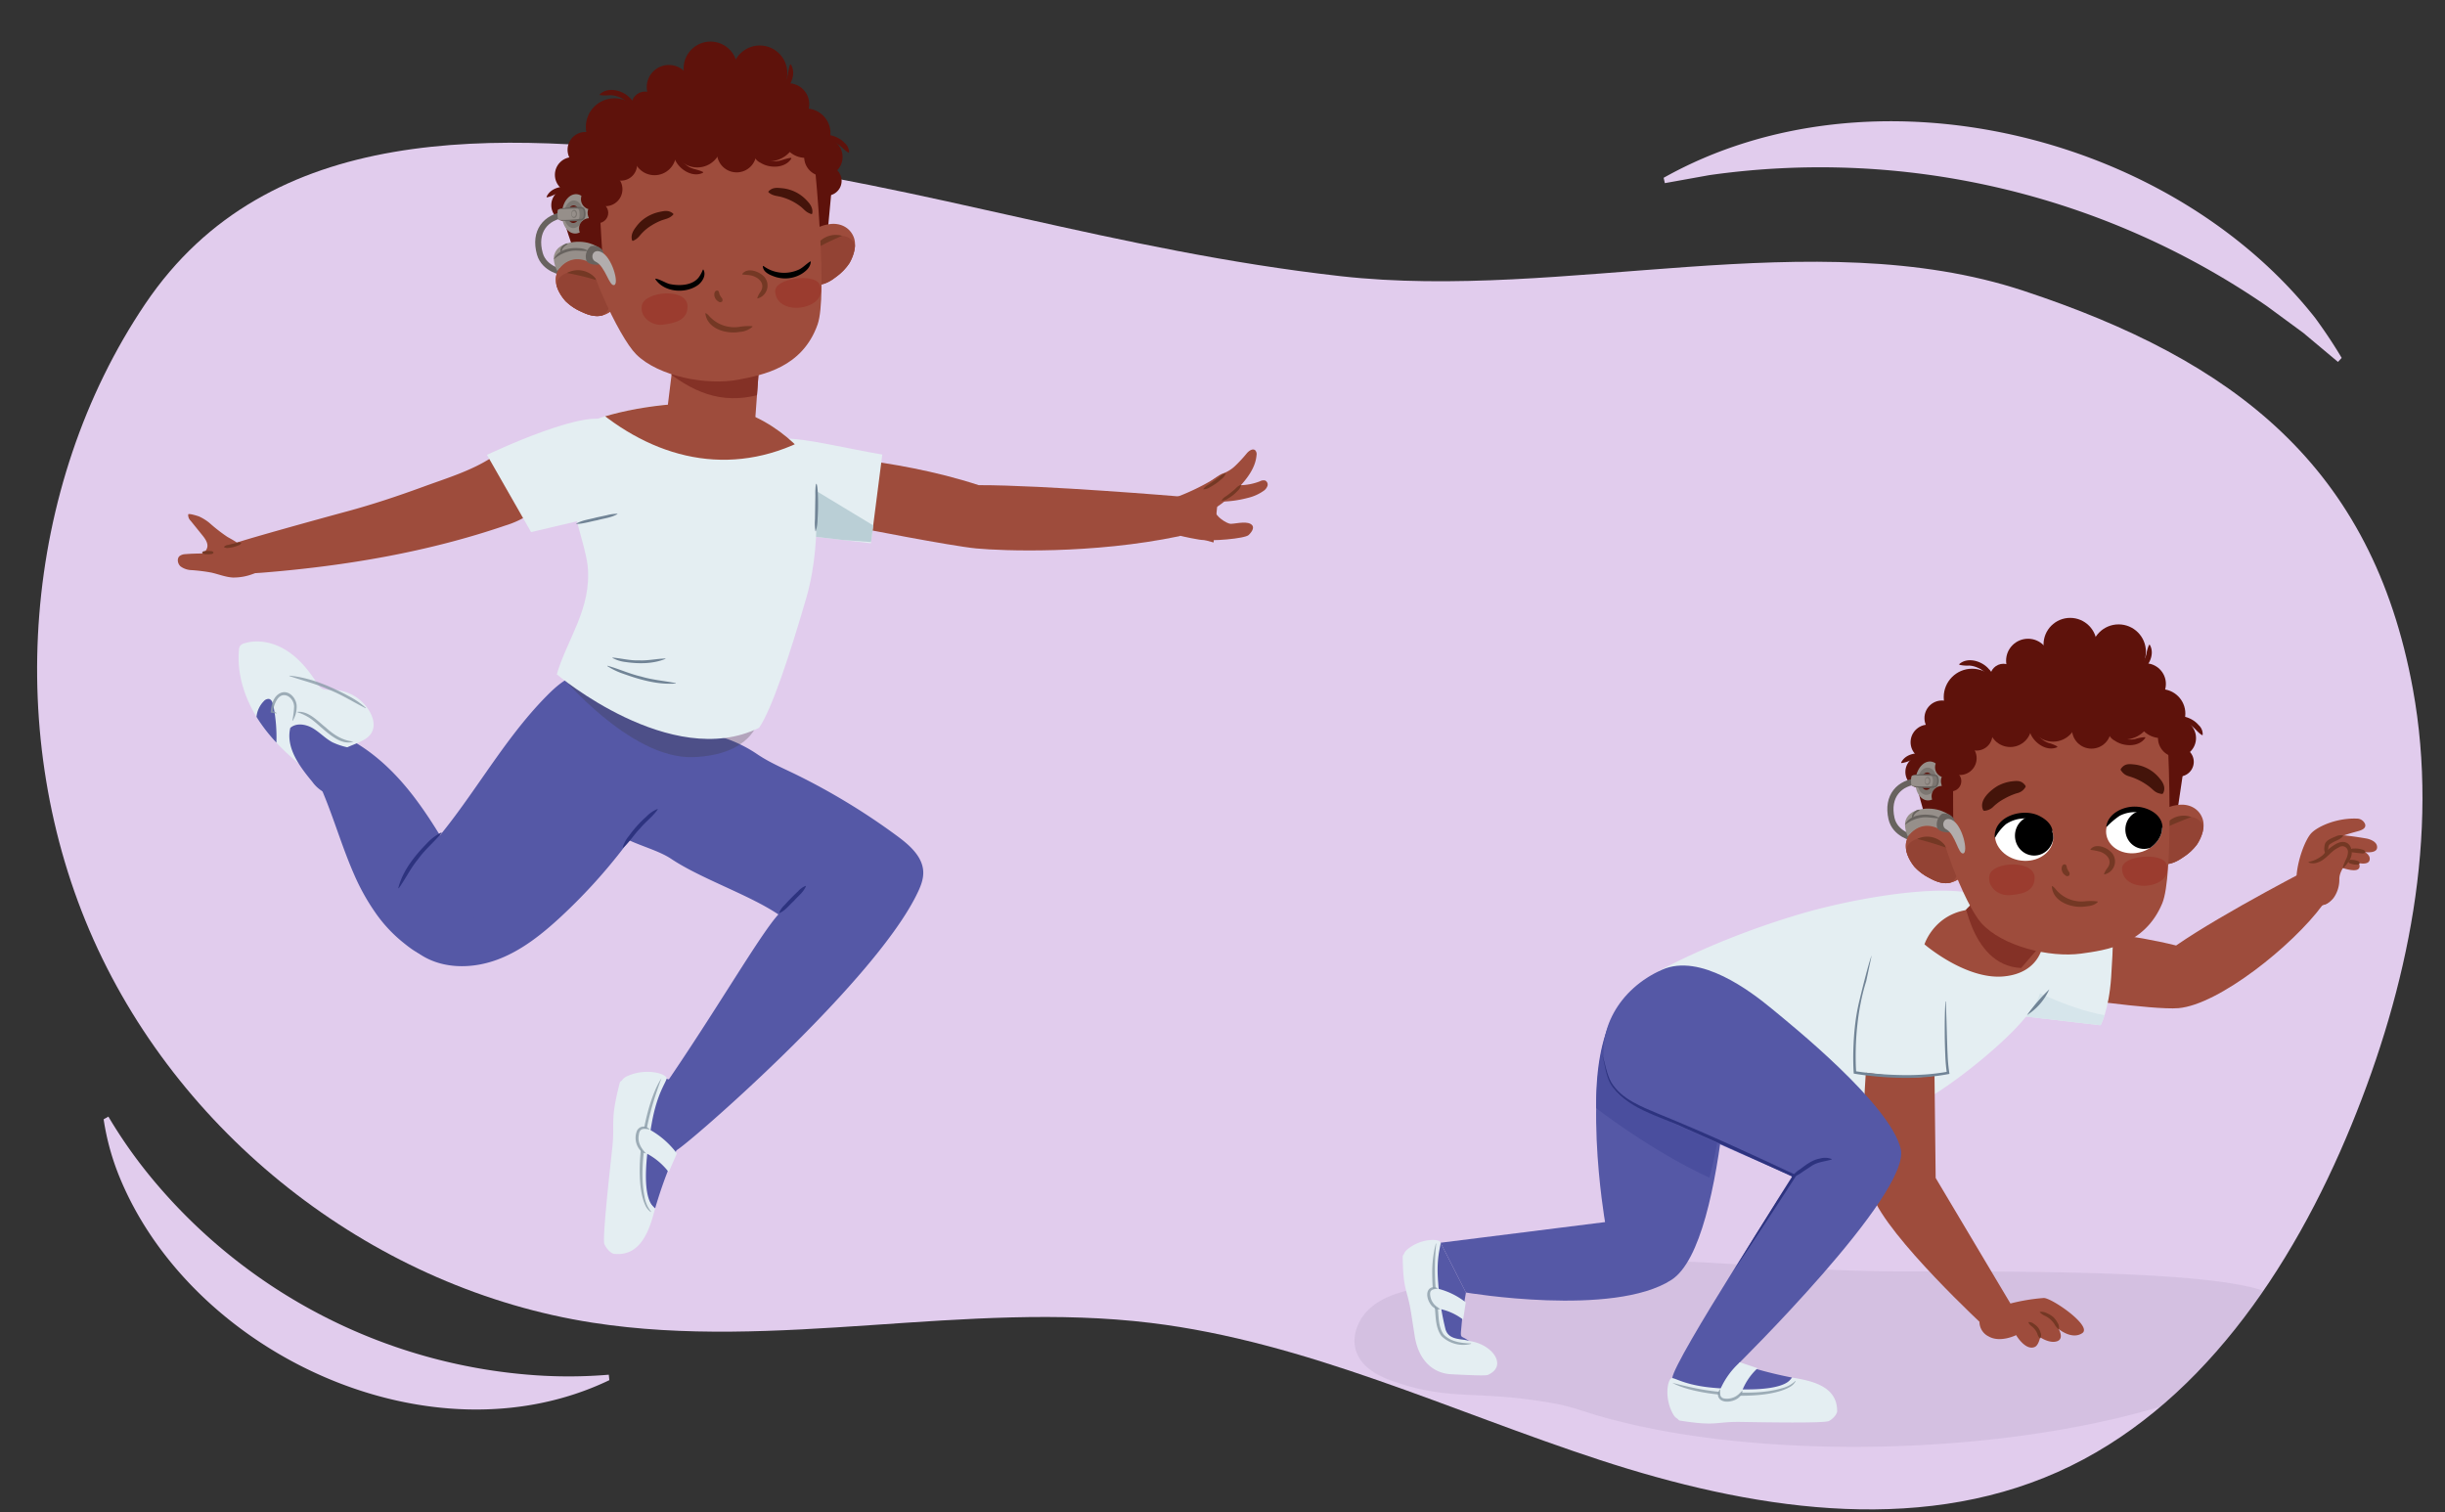 <svg xmlns="http://www.w3.org/2000/svg" xmlns:xlink="http://www.w3.org/1999/xlink" width="760" height="470" viewBox="0 0 760 470"><rect x="0" y="0" width="760" height="470" fill="#333333" stroke="none"/><defs><clipPath id="a"><path d="M416.529,85.821c-69.784-7.884-127.553-27.792-195.791-36.678C154.132,40.469,83.455,37.656,45.143,94.466S.991,229.273,29.083,292.107s88.622,108.665,155,119.015c57.352,8.943,116.094-6.922,173.7.093,48.224,5.873,93.1,27.416,139.386,42.559s97.893,23.641,142.459,3.772c43.57-19.424,72.843-62.838,91.311-107.9,17.489-42.68,27.4-90.047,19.06-135.572-12.715-69.4-55.733-102.111-120.992-123.682S486.314,93.705,416.529,85.821Z" fill="#e1cced"/></clipPath><clipPath id="b"><path d="M624.988,289.413l31.837-1.079s.123,4.972-.594,15.409-3.311,14.941-3.311,14.941L617.167,314.5Z" fill="#e4eef2"/></clipPath><clipPath id="c"><path d="M608.5,285.453l9.209-9.423,17.416,16.91-6.882,7.952a8.043,8.043,0,0,1-8.206.852C612.1,298.386,608.5,285.453,608.5,285.453Z" fill="#9e4c3c"/></clipPath><clipPath id="d"><path d="M682.945,262.455a16.138,16.138,0,0,1-4.308,4c-1.692,1.212-3.933,2.359-6.071,2.132-3.71-.395-6.715-3.211-6.556-7.14.111-2.741,1.713-5.125,3.465-7.157a11.151,11.151,0,0,1,7.456-4.066c3.386-.515,6.566,1,7.7,4.242C685.553,257.125,684.374,260.216,682.945,262.455Z" fill="#9e4c3c"/></clipPath><clipPath id="e"><path d="M592.551,261.63c.783-3.346,3.787-5.183,7.208-5.026a11.146,11.146,0,0,1,7.841,3.262c1.957,1.836,3.8,4.039,4.2,6.753.571,3.89-2.122,7.007-5.771,7.789-2.1.449-4.451-.456-6.26-1.484a16.129,16.129,0,0,1-4.7-3.524C593.406,267.324,591.91,264.374,592.551,261.63Z" fill="#9e4c3c"/></clipPath><clipPath id="f"><path d="M662.4,251.476c5.545-.067,8.745,1.7,9.515,4.749.886,3.509-2.428,8.291-8.044,8.946-4.63.541-8.737-2.131-9.183-6.037S657.743,251.533,662.4,251.476Z" fill="#fff"/></clipPath><clipPath id="g"><path d="M629.545,253.328c-5.724.461-8.854,2.587-9.356,5.8-.578,3.7,3.3,8.317,9.148,8.455,4.826.115,8.805-3.032,8.892-7.1S634.356,252.94,629.545,253.328Z" fill="#fff"/></clipPath><clipPath id="h"><path d="M270.712,168.868l3.538-27.578c-10.927-1.845-23.311-4.946-30.028-4.967l-9.082,28.382Z" fill="#e4eef2"/></clipPath><clipPath id="i"><path d="M220.8,125.681c-11.082-1.206-29.776,1.8-38.673,5.92-3.768,2.393-4.285,5.148-5.731,9.5-2.344,7.047,5.537,27.635,6.265,34.707,1.373,13.337-6.5,23.045-9.587,33.806,0,0,35.527,30.053,62.872,16.615,3.978-5.705,9.658-23.09,14.642-40.238,5.881-20.236,1.889-41.632,1.889-41.632S241.98,127.986,220.8,125.681Z" fill="#e4eef2"/></clipPath><clipPath id="j"><path d="M209.281,112.123l-2.065,16.824c7.684,8.107,17.022,8.281,27.379,3.57l1.546-21.25Z" fill="#9e4c3c"/></clipPath><clipPath id="k"><path d="M264.058,81.772a16.293,16.293,0,0,1-4.125,4.269c-1.64,1.315-3.837,2.595-6,2.484-3.764-.194-6.95-2.87-7-6.84-.039-2.771,1.445-5.264,3.1-7.409a11.263,11.263,0,0,1,7.3-4.511c3.387-.7,6.677.645,8,3.856C266.4,76.254,265.375,79.436,264.058,81.772Z" fill="#9e4c3c"/></clipPath><clipPath id="l"><path d="M172.847,85.909c.6-3.417,3.534-5.435,6.993-5.466a11.261,11.261,0,0,1,8.087,2.859c2.074,1.744,4.054,3.865,4.6,6.581.79,3.892-1.755,7.183-5.392,8.172-2.095.569-4.514-.215-6.4-1.152a16.274,16.274,0,0,1-4.938-3.3C174.022,91.6,172.351,88.711,172.847,85.909Z" fill="#9e4c3c"/></clipPath></defs><path d="M416.529,85.821c-69.784-7.884-127.553-27.792-195.791-36.678C154.132,40.469,83.455,37.656,45.143,94.466S.991,229.273,29.083,292.107s88.622,108.665,155,119.015c57.352,8.943,116.094-6.922,173.7.093,48.224,5.873,93.1,27.416,139.386,42.559s97.893,23.641,142.459,3.772c43.57-19.424,72.843-62.838,91.311-107.9,17.489-42.68,27.4-90.047,19.06-135.572-12.715-69.4-55.733-102.111-120.992-123.682S486.314,93.705,416.529,85.821Z" fill="#e1cced"/><g clip-path="url(#a)"><path d="M439.113,400.665c-4.588,1.186-9.289,2.584-12.974,5.731s-6.116,8.49-4.7,13.291c1.461,4.949,6.321,7.746,10.929,9.412,15.977,5.774,24.368,3.648,41.126,5.706,17.8,2.187,15.076,3.544,32.571,7.678,51.931,12.273,130.8,9.108,180.727-10.469,5.795-2.272,11.691-4.78,16.225-9.249s7.472-11.365,5.843-17.716c-2.616-10.2-75.6-9.842-116.462-9.842s-68.089-5.063-99.885-2.837A295.7,295.7,0,0,0,439.113,400.665Z" fill="#222342" opacity="0.07"/></g><path d="M538.612,304.1s-25.125-8.609-36.436,10.333-3.263,65.437-3.263,65.437l-51.125,6.417,7.883,15.477s45.888,7.744,63.907-3.947S538.612,304.1,538.612,304.1Z" fill="#5558a6"/><path d="M456.591,416.807c-2.131-1.611-2.641-.726-2.475-2.855.4-5.142,1.109-9.73,1.555-12.185l-7.883-15.477-1.01.029S436.809,416.807,456.591,416.807Z" fill="#5558a6"/><path d="M447.788,386.29c.032,1.3-1.423,4.537-.741,12.46a84.666,84.666,0,0,0,2.248,14.375c1.017,3.65,5.235,2.9,7.3,3.682,7.357.937,12.207,7.836,5.843,10.58-.855.287-5.726.061-11.333-.224s-10.136-4.209-11.347-11.825c-.457-2.878-.861-5.5-1.143-7.3-1.147-7.368-2.482-6.6-2.6-17.5a1.18,1.18,0,0,1,.371-.69,3.325,3.325,0,0,1,1.072-1.493C441.787,384.738,447.756,384.99,447.788,386.29Z" fill="#e4eef2"/><g opacity="0.8"><path d="M446.435,386.543a76.7,76.7,0,0,0,.4,19.126c.422,3,.085,6.557,1.868,9.074,2.1,2.311,5.543,2.777,8.569,2.846l.018.112a9.6,9.6,0,0,1-9.238-2.424c-2.024-2.814-1.695-6.307-2.135-9.517a73.254,73.254,0,0,1-.728-9.638,35.855,35.855,0,0,1,1.132-9.6l.112.021Z" fill="#8a9ba8"/></g><path d="M446.449,400.45a22.932,22.932,0,0,1,9.167,4.374l-.819,5.364a17.878,17.878,0,0,0-8.293-3.508C444.114,403.753,443.507,400.413,446.449,400.45Z" fill="#e4eef2"/><g opacity="0.8"><path d="M446.881,400.573c-1.082.135-2.3.187-2.346,1.479a5.052,5.052,0,0,0,1.788,3.877c.4.305.807.578,1.251.948l-.023.112a2.359,2.359,0,0,1-1.676-.421c-1.884-1.031-3.43-5.263-.938-6.353a2.3,2.3,0,0,1,1.974.249l-.03.109Z" fill="#8a9ba8"/></g><path d="M619.609,288.484s29.68-1.329,56.808,5.411c14.98-10.357,43.877-25.123,43.877-25.123s10.828.025,1.641,12.549-32.25,31-44.807,32.051c-7.922.661-37.209-3.737-37.209-3.737Z" fill="#9e4c3c"/><path d="M624.988,289.413l31.837-1.079s.123,4.972-.594,15.409-3.311,14.941-3.311,14.941L617.167,314.5Z" fill="#e4eef2"/><g clip-path="url(#b)"><path d="M658.367,316.018c-11.057-.428-26.891-8.488-26.891-8.488l-9.639,5.91,10.613,9.984,27.891.867S669.425,316.445,658.367,316.018Z" fill="#d6e5eb"/></g><path d="M520.8,360.656a223.121,223.121,0,0,1-24.65-16.2c-.109-10.439,1.177-21.893,6.028-30.017,11.311-18.942,36.436-10.333,36.436-10.333s-.513,36.541-7.245,61.95C527.774,364.4,524.251,362.588,520.8,360.656Z" fill="#4a4e9e"/><path d="M631.988,286.589s5.4,13.061,1.84,22.948c-3.265,9.068-23.508,25.006-32.314,30.457a275.259,275.259,0,0,1-26,13.743s-29.207,4.8-41.017-13.026c-9.723-14.675-19.371-38.588-19.371-38.588s17.665-10.14,44.83-18.13c11.3-3.324,30-7.162,44.128-7.138C623.151,276.887,631.988,286.589,631.988,286.589Z" fill="#e4eef2"/><path d="M598.2,293.534s3.536-11.245,17.093-10.961a24.677,24.677,0,0,1,19.84,10.367s-.587,9.5-12.36,10.569S598.2,293.534,598.2,293.534Z" fill="#9e4c3c"/><path d="M608.5,285.453l9.209-9.423,17.416,16.91-6.882,7.952a8.043,8.043,0,0,1-8.206.852C612.1,298.386,608.5,285.453,608.5,285.453Z" fill="#9e4c3c"/><g clip-path="url(#c)"><path d="M609.827,275.568s2.051,24.6,18.419,25.324c16.2,7.5,13.787-8.711,13.787-8.711l-25.511-21.136Z" fill="#843126"/></g><path d="M580.369,328.671s-3.108,29.929,1.64,42.907,35.221,41.1,35.221,41.1l9.17-5.013-24.72-41.51-.449-39.359Z" fill="#9e4c3c"/><path d="M604.865,308.63s-1.136-18.2-14.4-14.634c-16.078,4.319-14.071,38.95-14.071,38.95s6.054.847,14.01,1.687a43.313,43.313,0,0,0,14.876-1.166Z" fill="#e4eef2"/><path d="M604.716,311.286c-.112,1.853-.167,3.707-.2,5.562s-.018,3.709-.01,5.564c.023,1.855.082,3.71.162,5.567a51.591,51.591,0,0,0,.49,5.587l.3-.459a65.825,65.825,0,0,1-7.167.889c-2.406.147-4.818.228-7.23.169a107.458,107.458,0,0,1-14.415-1.208l.326.37c-.16-2.371-.184-4.778-.132-7.169s.2-4.786.454-7.165.575-4.751,1.057-7.092a61.739,61.739,0,0,1,1.754-6.954L581.778,297c-.948,2.2-3.422,12.424-3.982,14.77a63.307,63.307,0,0,0-1.2,7.139c-.269,2.4-.426,4.812-.5,7.227s-.056,4.825.1,7.254l.019.319.307.05c2.415.4,4.825.678,7.249.893s4.853.337,7.285.367c2.432.047,4.867-.046,7.3-.208a66.2,66.2,0,0,0,7.251-.938l.367-.066-.065-.393a50.958,50.958,0,0,1-.509-5.475c-.095-1.846-.145-3.695-.206-5.545l-.159-5.552c-.058-1.852-.117-3.7-.207-5.557Z" fill="#718496"/><path d="M622.727,405.79a59.306,59.306,0,0,1,12.528-2.326c2.421-.1,15.237,8.731,12,10.919s-7.337-1.277-7.337-1.277,1.808,3.047-.533,3.812-5.221-1.247-5.221-1.247-.487,2.476-1.653,3c-2.924,1.309-5.821-3.667-5.821-3.667s-4.939,2.479-8.532.411a5.061,5.061,0,0,1-2.794-5.389Z" fill="#9e4c3c"/><path d="M639.986,413.083a2.72,2.72,0,0,0-.492-2.027,6.528,6.528,0,0,0-1.311-1.714,7.133,7.133,0,0,0-1.9-1.134,3.548,3.548,0,0,0-2.17-.427.08.08,0,0,0-.067.09.09.09,0,0,0,.018.035,5.1,5.1,0,0,0,1.715,1.157,8.51,8.51,0,0,1,1.587,1.071,7.948,7.948,0,0,1,1.223,1.426,4.841,4.841,0,0,0,1.266,1.568l0,0a.09.09,0,0,0,.117-.02A.092.092,0,0,0,639.986,413.083Z" fill="#743824"/><path d="M634.215,415.976a1.893,1.893,0,0,0,.08-1.693,4.673,4.673,0,0,0-.73-1.572,5.578,5.578,0,0,0-1.311-1.168,2.39,2.39,0,0,0-1.659-.591.088.088,0,0,0-.082.09.168.168,0,0,0,.006.024,2.924,2.924,0,0,0,1.061,1.228,7.1,7.1,0,0,1,1.024,1.057,5.67,5.67,0,0,1,.7,1.253,2.928,2.928,0,0,0,.774,1.388l0,0a.094.094,0,0,0,.126-.008Z" fill="#743824"/><circle cx="597.406" cy="239.945" r="5.142" fill="#5e120b"/><polygon points="674.251 220.648 679.024 237.233 676.756 252.483 671.149 255.239 664.498 222.324 674.251 220.648" fill="#5e120b"/><path d="M682.945,262.455a16.138,16.138,0,0,1-4.308,4c-1.692,1.212-3.933,2.359-6.071,2.132-3.71-.395-6.715-3.211-6.556-7.14.111-2.741,1.713-5.125,3.465-7.157a11.151,11.151,0,0,1,7.456-4.066c3.386-.515,6.566,1,7.7,4.242C685.553,257.125,684.374,260.216,682.945,262.455Z" fill="#9e4c3c"/><g clip-path="url(#d)"><path d="M684.883,256.848c-.783-2.329-3.454-3.343-6.138-2.921-4.785.753-8.3,5.03-9.189,8.8a4.9,4.9,0,0,0,2.04,5.459,4.31,4.31,0,0,0,4.442-.082,10.787,10.787,0,0,0,6.147-3.338C684.465,262.546,685.87,259.782,684.883,256.848Z" fill="#934334"/></g><path d="M681.141,253.96c-3.207,1.216-5.75,2.273-8.778,3.7a7.014,7.014,0,0,1,8.778-3.7Z" fill="#743824"/><path d="M594.719,260.5s-5.663-1.16-6.769-6.074c-1.562-6.942,2.392-11.264,8.5-11.628" fill="none" stroke="#68635f" stroke-miterlimit="10" stroke-width="1.918"/><path d="M592.551,261.63a7.283,7.283,0,0,1,6.98-5.313c2.782-.189,4.657.026,8.069,3.549,1.867,1.927,3.8,4.039,4.2,6.753.571,3.89-2.122,7.007-5.771,7.789-2.1.449-4.451-.456-6.26-1.484a16.129,16.129,0,0,1-4.7-3.524C593.406,267.324,591.91,264.374,592.551,261.63Z" fill="#bd5738"/><path d="M592.551,261.63c.783-3.346,3.787-5.183,7.208-5.026a11.146,11.146,0,0,1,7.841,3.262c1.957,1.836,3.8,4.039,4.2,6.753.571,3.89-2.122,7.007-5.771,7.789-2.1.449-4.451-.456-6.26-1.484a16.129,16.129,0,0,1-4.7-3.524C593.406,267.324,591.91,264.374,592.551,261.63Z" fill="#9e4c3c"/><g clip-path="url(#e)"><path d="M592.546,264.027c.534-2.4,3.084-3.687,5.8-3.549,4.838.248,8.782,4.132,10.061,7.787a4.9,4.9,0,0,1-1.456,5.643,4.311,4.311,0,0,1-4.425.385,10.787,10.787,0,0,1-6.464-2.675C593.56,269.65,591.873,267.049,592.546,264.027Z" fill="#934334"/></g><path d="M595.965,260.762a7.015,7.015,0,0,1,9.118,2.763c-3.162-1.1-5.8-1.889-9.118-2.763Z" fill="#743824"/><path d="M673.953,233.087s1.773,39.029-1.841,47.7c-5.409,12.981-17.619,14.586-25.228,15.628-9.785,1.341-24.533-2.286-31.024-9.5-5.062-5.625-14.67-29.628-14.67-40.958s11.04-31.413,35.127-33.988S673.953,233.087,673.953,233.087Z" fill="#9e4c3c"/><path d="M649.82,263.987c1.708-2.12,5.5-.451,6.867,1.421a4.114,4.114,0,0,1-2.526,6.374.123.123,0,0,1-.135-.158,7.51,7.51,0,0,1,.827-1.534c1.893-2.245.531-4.31-1.9-5.3a19.4,19.4,0,0,0-3.051-.611.125.125,0,0,1-.08-.192Z" fill="#743824"/><path d="M643.12,272.165c-.722.394-.962.034-1.275-.188a2.413,2.413,0,0,1-.963-2.407c.1-.491.366-1.012,1.113-.869a.223.223,0,0,1,.154.114,1.807,1.807,0,0,1,.321.939,6.356,6.356,0,0,0,.552,1.119,1.032,1.032,0,0,1,.219,1.11.248.248,0,0,1-.121.182Z" fill="#743824"/><path d="M659.264,238.965c1.192-1.739,2.7-1.5,4.384-1.313a11.731,11.731,0,0,1,7.737,4.419c1.068,1.251,1.833,2.825,1.022,4.463a.444.444,0,0,1-.488.244c-1.824-.268-2.325-.984-3.46-1.96a19.582,19.582,0,0,0-5.737-3.217c-1.442-.478-2.337-.564-3.415-2.092a.442.442,0,0,1-.043-.544Z" fill="#44140a"/><path d="M629.53,244.751a3.992,3.992,0,0,1-2.6,1.816,19.791,19.791,0,0,0-3.845,1.672,15.408,15.408,0,0,0-3.345,2.371,4.413,4.413,0,0,1-2.826,1.41.444.444,0,0,1-.488-.244c-1.407-2.985,2.175-6.071,4.478-7.456a12.458,12.458,0,0,1,4.281-1.426c1.684-.191,3.192-.426,4.384,1.313a.44.44,0,0,1-.043.544Z" fill="#44140a"/><path d="M673.323,268.416c1.351,3.466-1.135,6.127-5.3,6.778s-8.438-1.188-8.4-5.281S671.973,264.949,673.323,268.416Z" fill="#9b3c2f"/><path d="M632.448,272.977c-.144,4.551-4.661,5.026-7.875,5.278s-6.97-2.477-6.164-6.191C619.357,267.694,632.633,267.148,632.448,272.977Z" fill="#9b3c2f"/><path d="M662.4,251.476c5.545-.067,8.745,1.7,9.515,4.749.886,3.509-2.428,8.291-8.044,8.946-4.63.541-8.737-2.131-9.183-6.037S657.743,251.533,662.4,251.476Z" fill="#fff"/><g clip-path="url(#f)"><ellipse cx="666.415" cy="257.9" rx="5.776" ry="5.977" transform="translate(-25.16 78.05) rotate(-6.579)"/></g><path d="M654.715,256.865c.6-4.024,5.23-6.231,8.952-6.132,3.728,0,8.49,2.3,8.515,6.521a.111.111,0,0,1-.205.051,14.191,14.191,0,0,0-3.553-3.63,10.228,10.228,0,0,0-9.583-.077,23.716,23.716,0,0,0-3.943,3.359.111.111,0,0,1-.183-.092Z"/><path d="M629.545,253.328c-5.724.461-8.854,2.587-9.356,5.8-.578,3.7,3.3,8.317,9.148,8.455,4.826.115,8.805-3.032,8.892-7.1S634.356,252.94,629.545,253.328Z" fill="#fff"/><g clip-path="url(#g)"><ellipse cx="632.48" cy="260.01" rx="6.189" ry="5.981" transform="matrix(0.022, -1, 1, 0.022, 358.383, 886.513)"/></g><path d="M637.795,258.252a24.381,24.381,0,0,0-4.374-3.077,10.591,10.591,0,0,0-9.874,1,14.687,14.687,0,0,0-3.316,4.083.115.115,0,0,1-.216-.033c-.208-6.662,9.044-9.286,14.107-6.494,1.779.938,3.475,2.357,3.865,4.422a.115.115,0,0,1-.192.1Z"/><path d="M652.027,280.421c-1.142,1.1-2.616,1.22-4.024,1.378-4.078.53-9.929-1.5-10.2-6.249a.119.119,0,0,1,.188-.1,5.59,5.59,0,0,1,.814.728,10.391,10.391,0,0,0,9.107,4,16.529,16.529,0,0,1,4.051.027.122.122,0,0,1,.059.206Z" fill="#743824"/><path d="M677.179,241.371a4.564,4.564,0,0,0,.327-9.123Z" fill="#5e120b"/><circle cx="676.697" cy="229.415" r="5.912" fill="#5e120b"/><circle cx="671.685" cy="221.81" r="7.609" fill="#5e120b"/><circle cx="622.768" cy="210.524" r="4.203" fill="#5e120b"/><circle cx="613.012" cy="216.687" r="8.825" fill="#5e120b"/><circle cx="603.658" cy="223.203" r="5.463" fill="#5e120b"/><circle cx="599.346" cy="230.706" r="5.463" fill="#5e120b"/><path d="M602.237,237.568c-2.123-.409-3.322-1.665-5.544-1.629a7.355,7.355,0,0,0-2.72.362,10.974,10.974,0,0,1-2.893.9l-.137-.17c1.559-3.169,6.28-3.532,9.124-1.99.973.528,2.032,1.09,2.325,2.372l-.155.153Z" fill="#5e120b"/><circle cx="630.391" cy="205.362" r="6.818" fill="#5e120b"/><circle cx="643.486" cy="200.338" r="8.279" fill="#5e120b"/><circle cx="658.542" cy="202.568" r="8.488" fill="#5e120b"/><circle cx="666.82" cy="212.588" r="6.424" fill="#5e120b"/><circle cx="660.341" cy="221.223" r="8.637" fill="#5e120b"/><circle cx="650.114" cy="226.637" r="6.067" fill="#5e120b"/><circle cx="638.174" cy="223.038" r="7.495" fill="#5e120b"/><circle cx="624.866" cy="225.59" r="6.61" fill="#5e120b"/><circle cx="614.389" cy="228.361" r="4.94" fill="#5e120b"/><circle cx="609.197" cy="235.679" r="5.218" fill="#5e120b"/><path d="M660.9,202.384l3.761,9.378s-9.219,11.974-9.639,12.107-13.657,1.334-13.657,1.334l-10.687-2.034-15.108,5.418s-8.267,11.119-8.414,11.673.007,18.549.007,18.549-7.114-2.424-7.663-2.717c-1.045-.557-4.126-13.624-4.126-13.624l4.145-10.634,9.12-14.759,22.3-12.063,13.575-5.231Z" fill="#5e120b"/><path d="M619.293,211.125c-1.824-1.167-2.447-2.765-4.544-3.568a7.369,7.369,0,0,0-2.66-.673,10.984,10.984,0,0,1-3.021-.235l-.064-.208c2.622-2.365,7.142-.951,9.211,1.535a3.815,3.815,0,0,1,1.279,3.065l-.2.084Z" fill="#5e120b"/><path d="M631.054,224.7c1.4,1.66,1.5,3.352,3.272,4.762a7.371,7.371,0,0,0,2.339,1.436,10.958,10.958,0,0,1,2.813,1.126v.218c-3.208,1.474-7.1-1.224-8.333-4.214a3.813,3.813,0,0,1-.306-3.308l.216-.02Z" fill="#5e120b"/><path d="M655.427,227.4c2.1.7,3.185,2.123,5.446,2.36a7.543,7.543,0,0,0,2.824-.039,11.766,11.766,0,0,1,3.053-.581l.116.184c-2,3.007-6.816,2.808-9.525.894a3.958,3.958,0,0,1-2.086-2.685l.172-.133Z" fill="#5e120b"/><path d="M661.573,209.561c1.511-1.556,3.184-1.827,4.409-3.735a7.369,7.369,0,0,0,1.193-2.471,10.965,10.965,0,0,1,.837-2.913l.217-.021c1.79,3.045-.5,7.188-3.354,8.716a3.812,3.812,0,0,1-3.26.637l-.042-.213Z" fill="#5e120b"/><path d="M684.477,228.511c-1.824-1.168-2.448-2.765-4.544-3.569a7.348,7.348,0,0,0-2.66-.672,10.985,10.985,0,0,1-3.021-.236l-.064-.208c2.622-2.365,7.142-.951,9.211,1.535a3.815,3.815,0,0,1,1.279,3.066l-.2.084Z" fill="#5e120b"/><path d="M598.516,251.36c5.4-.294,8.1,2.552,8.1,2.552l-3.381,4c-3.894-2.141-7.308-1.474-10.232,2.07,0,0-1.381-2.934-.638-5.049S595.131,251.632,598.516,251.36Z" fill="#968f8a"/><path d="M607.416,254.743c.47,1.262-1.592,4.01-1.592,4.01s-3.022.071-3.684-1.477a4.076,4.076,0,0,1,1.553-4.316A3.273,3.273,0,0,1,607.416,254.743Z" fill="#68635f"/><path d="M606.814,254.9c3.243,1.689,5.051,9.969,3.466,10.373s-2.428-5.942-5.31-7.492C603.167,256.887,604.1,253.484,606.814,254.9Z" fill="#b2adad"/><path d="M602.759,254.369c-1.895-.012-3.672-.554-5.542-.223a10.8,10.8,0,0,0-4.954,2.159l-.087-.059c1.365-2.74,5.115-3.307,7.867-2.913a5.669,5.669,0,0,1,2.751.936l-.035.1Z" fill="#68635f"/><path d="M596.709,251.779c-.419.513-1.011.614-1.4,1.117-.494.436-.458.924-.721,1.524l-.07.012c-.48-.6-.05-1.43.372-1.933.513-.423,1.082-.944,1.8-.788l.019.068Z" fill="#68635f"/><g style="isolation:isolate"><path d="M599.085,246.315a1.608,1.608,0,0,1-.9-.218,2.322,2.322,0,0,1-.731-.689,3.607,3.607,0,0,1-.492-1.043,4.784,4.784,0,0,1-.191-1.3,5.093,5.093,0,0,1,.156-1.325,4.318,4.318,0,0,1,.46-1.13,2.977,2.977,0,0,1,.7-.824,1.878,1.878,0,0,1,.885-.4,1.583,1.583,0,0,1,.915.136,2.169,2.169,0,0,1,.775.64,3.434,3.434,0,0,1,.545,1.053,4.717,4.717,0,0,1,.222,1.36,5.155,5.155,0,0,1-.167,1.407,4.275,4.275,0,0,1-.5,1.178,2.818,2.818,0,0,1-.755.815,1.771,1.771,0,0,1-.916.335m.266-9.559a3.6,3.6,0,0,0-1.594.744,5.485,5.485,0,0,0-1.261,1.454,7.57,7.57,0,0,0-.831,1.954,8.641,8.641,0,0,0-.3,2.274,7.948,7.948,0,0,0,.308,2.219,6.012,6.012,0,0,0,.847,1.8,4.056,4.056,0,0,0,1.287,1.2,2.975,2.975,0,0,0,1.625.4,3.351,3.351,0,0,0,1.68-.567,5.1,5.1,0,0,0,1.407-1.426,7.368,7.368,0,0,0,.958-2.082,8.58,8.58,0,0,0,.333-2.494,7.812,7.812,0,0,0-.393-2.4,5.688,5.688,0,0,0-.994-1.825,3.72,3.72,0,0,0-1.414-1.073,2.924,2.924,0,0,0-1.658-.179" fill="#968f8a"/><path d="M598.913,245.511a1.314,1.314,0,0,1-.729-.147,1.765,1.765,0,0,1-.591-.519,2.65,2.65,0,0,1-.4-.806,3.534,3.534,0,0,1-.149-1.013,3.858,3.858,0,0,1,.139-1.043,3.322,3.322,0,0,1,.387-.888,2.385,2.385,0,0,1,.582-.646,1.564,1.564,0,0,1,.722-.309,1.314,1.314,0,0,1,.735.111,1.711,1.711,0,0,1,.612.5,2.593,2.593,0,0,1,.421.811,3.489,3.489,0,0,1,.163,1.041,3.849,3.849,0,0,1-.144,1.08,3.341,3.341,0,0,1-.408.91,2.347,2.347,0,0,1-.606.641,1.522,1.522,0,0,1-.737.279m-.044-6.892a2.5,2.5,0,0,0-1.129.5,3.8,3.8,0,0,0-.9,1.017,5.3,5.3,0,0,0-.6,1.385,6.038,6.038,0,0,0-.214,1.621,5.54,5.54,0,0,0,.226,1.579,4.2,4.2,0,0,0,.612,1.266,2.814,2.814,0,0,0,.92.829,2.083,2.083,0,0,0,1.145.253,2.374,2.374,0,0,0,1.167-.423,3.649,3.649,0,0,0,.969-1.007,5.188,5.188,0,0,0,.655-1.445,6.049,6.049,0,0,0,.23-1.721,5.473,5.473,0,0,0-.264-1.656,4.038,4.038,0,0,0-.679-1.276,2.654,2.654,0,0,0-.976-.77,2.06,2.06,0,0,0-1.16-.152" fill="#7c7671"/></g><path d="M602.049,241.309c.6.555.443,2.788-.319,3.276s-7.182-.193-7.508-.53-.168-2.682.291-2.959S601.453,240.753,602.049,241.309Z" fill="#7c7671"/><path d="M600.442,241.125a3.475,3.475,0,0,1-.054,3.292c-.588.529-5.844.192-6.129-.128s-.314-2.859.041-3.159S599.923,240.6,600.442,241.125Z" fill="#968f8a"/><path d="M594.421,241.105a14.038,14.038,0,0,1,4.682-.511,7.817,7.817,0,0,1,3.057.371,3.089,3.089,0,0,1-.188,3.676,7.778,7.778,0,0,1-3.05.309,13.544,13.544,0,0,1-4.669-.636l.046-.049a38.379,38.379,0,0,0,6.922.087c.711.031.841-.842.9-1.541-.014-.608.066-1.524-.733-1.571a62.6,62.6,0,0,0-6.969-.135Z" fill="#68635f"/><g style="isolation:isolate"><path d="M599.053,243.484a.335.335,0,0,1-.19-.046.5.5,0,0,1-.153-.144.778.778,0,0,1-.1-.219.968.968,0,0,1-.04-.271,1.049,1.049,0,0,1,.033-.278.9.9,0,0,1,.1-.237.629.629,0,0,1,.147-.173.407.407,0,0,1,.186-.084.333.333,0,0,1,.192.029.453.453,0,0,1,.162.134.689.689,0,0,1,.114.221.983.983,0,0,1,.047.285,1.09,1.09,0,0,1-.035.3.878.878,0,0,1-.106.247.594.594,0,0,1-.158.171.375.375,0,0,1-.192.07m.056-2a.768.768,0,0,0-.335.156,1.161,1.161,0,0,0-.264.305,1.6,1.6,0,0,0-.174.409,1.813,1.813,0,0,0-.063.477,1.633,1.633,0,0,0,.065.465,1.251,1.251,0,0,0,.177.377.858.858,0,0,0,.27.252.622.622,0,0,0,.341.083.693.693,0,0,0,.352-.119,1.078,1.078,0,0,0,.3-.3,1.532,1.532,0,0,0,.2-.436,1.821,1.821,0,0,0,.07-.523,1.649,1.649,0,0,0-.083-.5,1.184,1.184,0,0,0-.208-.382.773.773,0,0,0-.3-.225.61.61,0,0,0-.347-.038" fill="#7c7671"/><path d="M599.008,241.871a.519.519,0,0,0-.237.1.788.788,0,0,0-.189.214,1.1,1.1,0,0,0-.126.29,1.3,1.3,0,0,0-.045.34,1.161,1.161,0,0,0,.047.331.9.9,0,0,0,.129.265.587.587,0,0,0,.193.174.431.431,0,0,0,.24.053.487.487,0,0,0,.244-.089.736.736,0,0,0,.2-.211,1.077,1.077,0,0,0,.137-.3,1.278,1.278,0,0,0,.048-.36,1.159,1.159,0,0,0-.055-.348.85.85,0,0,0-.143-.267.544.544,0,0,0-.2-.161.42.42,0,0,0-.243-.032" fill="#968f8a"/></g><circle cx="603.585" cy="247.482" r="3.18" fill="#5e120b"/><circle cx="606.475" cy="242.8" r="3.18" fill="#5e120b"/><circle cx="604.66" cy="238.5" r="3.18" fill="#5e120b"/><path d="M723.622,268.792c3.142.3,4.766,1.3,7.155,1.64,1.074.153,2.433.118,2.647-.875.346-1.6-1.81-2.463-2.425-2.68,0,0-7.4-2.714-9.763-1.893s-5.293,1.929-4.325,3.346S720.48,268.491,723.622,268.792Z" fill="#9e4c3c"/><path d="M725.09,266.376c3.679.375,5.575,1.553,8.371,1.969,1.257.187,2.85.155,3.108-1,.417-1.872-2.1-2.892-2.821-3.151,0,0-8.655-3.225-11.426-2.283s-6.215,2.217-5.092,3.88S721.41,266,725.09,266.376Z" fill="#9e4c3c"/><path d="M713.835,272.838c.147-4.92,2.641-11.969,4.762-14.019s7.9-4.661,14.252-4.358a2.723,2.723,0,0,1,2.317,1.718c.375,1.224-.926,1.821-2.01,2.127-2.656.749-7.136,1.841-9.72,3.96,0,0,5.753,18.2-1.5,19.055-3.979.47-11.984,2.754-11.1-.341S713.687,277.758,713.835,272.838Z" fill="#9e4c3c"/><path d="M717.6,268c1.812.352,4.438-1.14,5.5-2.385a11.445,11.445,0,0,1,3.579-2.8,2.709,2.709,0,0,1,2.461-.227A2.551,2.551,0,0,1,730.4,264.4a3.788,3.788,0,0,1-.282,2.023c-.927,2.387-3.017,4.256-2.962,6.979a9.854,9.854,0,0,1-1.527,5.318,5.924,5.924,0,0,1-4.711,2.743" fill="#9e4c3c"/><path d="M727.661,264.027a48.938,48.938,0,0,0,8.358.9c1.241.025,2.778-.217,2.873-1.428.155-1.957-2.417-2.661-3.147-2.829,0,0-9.664-1.733-11.895-1.049s-4.958,3.045-3.65,4.587S727.661,264.027,727.661,264.027Z" fill="#9e4c3c"/><path d="M717.612,267.915a9.859,9.859,0,0,0,4.5-2.2,14,14,0,0,1,4.252-3.517c4.02-1.99,5.929,2.5,3.739,5.51a11.118,11.118,0,0,1-1.758,2.117l-.144-.083a15.544,15.544,0,0,1,.973-2.527,5.682,5.682,0,0,0,.663-2.3,1.755,1.755,0,0,0-2.857-1.492c-2.522,1.08-3.885,3.811-6.552,4.654a3.762,3.762,0,0,1-2.847,0l.032-.164Z" fill="#743824"/><path d="M728.329,259.84c-.886,1.233-2.571,1.5-3.729,2.338-.69.386-.735.572-.889,1.286a5.735,5.735,0,0,1-.533,2.14l-.166.016a3.106,3.106,0,0,1-.5-2.311,3.453,3.453,0,0,1,.325-1.313,2.993,2.993,0,0,1,1.049-.982,12.5,12.5,0,0,1,2.1-.984,3.394,3.394,0,0,1,2.287-.347l.057.157Z" fill="#743824"/><path d="M735.194,264.982c-.524.442-.877.276-1.276.261s-.781-.074-1.168-.106l-1.15-.161a1.52,1.52,0,0,1-1.189-.492l-.016-.166a1.329,1.329,0,0,1,1.24-.56,7.6,7.6,0,0,1,1.272.018,8.219,8.219,0,0,1,1.236.257c.4.134.836.139,1.1.788l-.044.161Z" fill="#743824"/><path d="M733.443,268.426c-.4.487-.669.344-.967.346a8.1,8.1,0,0,1-.872-.089,8.665,8.665,0,0,1-.847-.212.934.934,0,0,1-.8-.63l.016-.166a.912.912,0,0,1,.959-.41,6.482,6.482,0,0,1,.9.068,6.368,6.368,0,0,1,.872.231c.281.114.6.087.77.7l-.036.163Z" fill="#743824"/><path d="M550.605,313.44c6.365,5.244,36.845,29.763,40.222,43.667s-51.293,67.612-51.293,67.612-9.068,4.4-12.166,4.4-6.029,1.678-7.554-.762c.428-5.517,37.524-62.648,37.524-62.648s-29.354-12.764-45.11-20.214c-5.191-2.454-10.726-3.842-13.032-12.682-3.2-12.251,3.924-25.4,17.443-31.388C528.526,296.16,544.241,308.2,550.605,313.44Z" fill="#5558a6"/><path d="M498,327.733c1.02,2.9,1.347,6.057,2.852,8.7,3.2,5.309,9.475,7.564,14.927,9.9,14.263,5.773,28.224,12.253,42.156,18.763l.479.225-.286.441c-2.386,3.688-7.2,11.106-9.623,14.766q-4.819,7.379-9.763,14.677c4.394-7.252,9.371-15.263,13.9-22.491l4.71-7.448.193.665c-11.165-5.141-22.355-10.25-33.612-15.186-7.685-3.721-19.015-6.283-23.467-14.1-1.429-2.826-1.633-5.96-2.466-8.912Z" fill="#2d337f"/><path d="M556.927,365.837a9.392,9.392,0,0,1,2.584-2.375c1.863-1.4,3.876-2.984,6.263-3.36a5.684,5.684,0,0,1,3.585.167l-.014.15c-2.2.663-4.419.737-6.323,2.054l-2.879,1.9a9.34,9.34,0,0,1-3.131,1.59l-.085-.125Z" fill="#2d337f"/><path d="M557.057,428.2a129.711,129.711,0,0,1-19.464-5.364l-17.779,5.517-.153,1.073S544.848,443.64,557.057,428.2Z" fill="#5558a6"/><path d="M519.814,428.354c1.379.2,4.534,2.327,13.026,3.044,7.2.609,21.478,1.47,24.217-3.2,5.176.882,13.947,2.3,13.99,10.237.148.955-1.116,2.484-2.5,3.25-1.4.777-20.3.415-27.434.306-7.99-.125-7.424,1.424-18.953-.424-.28-.044-.482-.309-.662-.517a3.572,3.572,0,0,1-1.382-1.4C517.086,434.411,518.435,428.152,519.814,428.354Z" fill="#e4eef2"/><g opacity="0.8"><path d="M519.835,429.834c6.386,1.641,12.817,3.051,19.439,2.993,4.908.15,9.884.076,14.61-1.316a9.3,9.3,0,0,0,4.195-2.261l.1.047a4.656,4.656,0,0,1-1.784,1.8c-7.78,4.541-28.939,2.991-36.563-1.261Z" fill="#8a9ba8"/></g><path d="M534.528,432.339a24.556,24.556,0,0,1,6.284-8.889l5.517,1.839a19.153,19.153,0,0,0-5.211,8.123C537.593,435.4,533.955,435.44,534.528,432.339Z" fill="#e4eef2"/><g opacity="0.8"><path d="M534.732,431.9c-.086,1.168-.235,2.494,1.133,2.778a5.4,5.4,0,0,0,4.447-1.195c.395-.366.757-.758,1.213-1.168l.106.041a2.6,2.6,0,0,1-.765,1.677c-1.418,1.778-6.136,2.652-6.834-.149a2.491,2.491,0,0,1,.6-2.032l.1.048Z" fill="#8a9ba8"/></g><path d="M630.069,315.527a57.483,57.483,0,0,1,6.931-8,18.207,18.207,0,0,1-6.931,8Z" fill="#718496"/><path d="M279.034,259.98c3.766,2.789,7.764,6.315,7.948,11,.1,2.615-1.042,5.1-2.216,7.441-14.11,28.106-71.575,77.826-74.478,79.1s-7.593-14.431-4.989-18.2c17.3-25.061,30.716-48.533,36.651-55.085-9.342-6.239-24.008-11.056-33.35-17.295-6.145-4.1-17.488-5.361-20.646-12.042s8.3-24.638,15.134-27.453a17.91,17.91,0,0,1,8.342-.794c8.7.733,16.734,2.89,23.96,7.786,3.9,2.644,8.229,4.429,12.441,6.509q7.694,3.8,15.052,8.233Q271.21,254.188,279.034,259.98Z" fill="#5558a6"/><path d="M174.4,284.9c-5.859,5.438-12.242,10.554-19.728,13.359s-16.282,3.024-23.168-1.035-11.07-12.973-8.294-20.469c1.561-4.215,4.938-7.443,8.01-10.724,14.472-15.456,24.061-35.044,39.019-50.03,2.59-2.595,5.452-5.11,8.956-6.185,4.527-1.389,9.408-.177,13.929,1.23,8.923,2.776,25.328,10.579,20.323,22.708-1.777,4.309-5.02,7.991-7.5,11.9-4.189,6.591-8.339,13.114-13.167,19.269A172.693,172.693,0,0,1,174.4,284.9Z" fill="#5558a6"/><path d="M110.1,271.881c-4.863-11.026-7.736-22.921-13.489-33.51a19.169,19.169,0,0,1-2.464-5.78c-.351-2.076.25-4.475,2.029-5.6,1.828-1.156,4.22-.643,6.263.068,9.146,3.183,16.928,9.528,23.217,16.893s11.223,15.768,16.122,24.122c3.19,5.44,6.5,11.5,5.368,17.7a13.521,13.521,0,0,1-5.542,8.433c-2.017,1.43-5.446,3.128-8.008,3.092-3.1-.043-6.519-2.9-8.793-4.749a44.211,44.211,0,0,1-8.053-8.763A67.672,67.672,0,0,1,110.1,271.881Z" fill="#5558a6"/><path d="M203.628,375.645a140.856,140.856,0,0,1,7.761-20.53l2.838-17.975-8.171-2.1S188.142,360.879,203.628,375.645Z" fill="#5558a6"/><path d="M207.2,335.317c-.358,1.472-2.974,4.673-4.6,13.794-1.382,7.736-3.747,23.1,1.03,26.534-1.475,5.514-3.889,14.866-12.485,14.115-1.049.064-2.577-1.457-3.268-3.027-.7-1.592,1.59-22.016,2.423-29.726.938-8.636-.8-8.179,2.362-20.473.076-.3.383-.49.626-.664a3.877,3.877,0,0,1,1.658-1.355C200.919,331.755,207.558,333.844,207.2,335.317Z" fill="#e4eef2"/><g opacity="0.8"><path d="M205.593,335.188c-2.464,6.732-4.615,13.568-5.227,20.738-.654,5.3-1.074,10.7-.032,15.959a9.974,9.974,0,0,0,2.053,4.764l-.056.1a5.089,5.089,0,0,1-1.749-2.117c-4.113-8.913-.293-31.525,5.011-39.443Z" fill="#8a9ba8"/></g><path d="M201.411,350.843a26.73,26.73,0,0,1,8.991,7.694l-2.545,5.788a20.811,20.811,0,0,0-8.269-6.456C197.785,353.853,198.112,349.911,201.411,350.843Z" fill="#e4eef2"/><g opacity="0.8"><path d="M201.864,351.1c-1.94-.412-3.108-.354-3.306,1.782-.391,2.18.7,4,2.171,5.537l-.051.1a2.9,2.9,0,0,1-1.714-1.013,5.9,5.9,0,0,1-1.072-5.756,2.292,2.292,0,0,1,1.9-1.572,2.757,2.757,0,0,1,2.133.822l-.058.1Z" fill="#8a9ba8"/></g><path d="M204.465,251.583c-1.565,2.27-3.755,3.782-5.471,5.893-1.923,1.924-3.241,4.23-5.317,6.031l-.127-.082a10.481,10.481,0,0,1,1.957-3.6,37.013,37.013,0,0,1,5.475-6.06,10.052,10.052,0,0,1,3.388-2.3l.095.118Z" fill="#2d337f"/><path d="M250.512,275.463c-.774,1.916-2.436,3.049-3.723,4.56-1.484,1.317-2.613,2.966-4.5,3.8l-.108-.106a7.026,7.026,0,0,1,1.716-2.423q1.967-2.177,4.107-4.182a6.667,6.667,0,0,1,2.4-1.751l.108.106Z" fill="#2d337f"/><path d="M137.277,258.9c-2.343,2.859-5.145,5.119-7.294,8.125-2.364,2.833-3.887,6.094-6.043,9.094l-.138-.06c1.348-5.4,5.095-10.036,8.924-13.946a15.251,15.251,0,0,1,4.457-3.332l.094.119Z" fill="#2d337f"/><path d="M102.816,214.388a5.612,5.612,0,0,1-2.56-.242,4.828,4.828,0,0,1-1.8-1.922c-2.493-3.853-5.458-7.512-9.324-9.984s-8.755-3.637-13.139-2.283a2.441,2.441,0,0,0-1.414.88,2.554,2.554,0,0,0-.3,1.158c-.683,7.611,1.839,15.277,5.993,21.69s9.863,11.683,15.936,16.32a2.025,2.025,0,0,0,3.422-.43c1.924-2.327,3.841-4.829,6.494-6.372,2.345-1.365,5.047-2.029,7.362-3.46,5.064-3.131,1.967-9.248-1.737-12.27A13.678,13.678,0,0,0,102.816,214.388Z" fill="#e4eef2"/><path d="M110.427,232.675a21.909,21.909,0,0,1-7.119-1.959c-2.2-1.186-3.929-3.09-6.079-4.358s-5.13-1.757-7-.1c-1.442,6.094,2.83,11.925,6.839,16.736a10.954,10.954,0,0,0,3.914,3.4,7,7,0,0,0,3.516.4,9.654,9.654,0,0,0,7.141-14.53" fill="#5558a6"/><path d="M84.953,219.24c-.175-.848-.539-1.858-1.394-1.993a1.931,1.931,0,0,0-1.536.681,8.13,8.13,0,0,0-2.3,4.887c.179.292.358.584.543.87a51.934,51.934,0,0,0,5.653,7.162A49.785,49.785,0,0,0,84.953,219.24Z" fill="#5558a6"/><g opacity="0.8"><path d="M85.989,221.741a12.152,12.152,0,0,1-1.855-.264c.156-2.326.848-5.307,3.338-6.175,2.6-.824,4.836,2.029,4.748,4.386a8.043,8.043,0,0,1-1.244,4.359l-.107-.037a27.581,27.581,0,0,0,.549-4.293,3.916,3.916,0,0,0-1.9-3.327c-3.044-1.448-4.324,2.522-4.758,4.882l-.219-.341a11.84,11.84,0,0,1,1.477.7l-.032.108Z" fill="#8a9ba8"/></g><g opacity="0.8"><path d="M113.688,220.161c-3.882-1.929-7.481-4.261-11.527-5.828-3.943-1.8-8.118-2.785-12.213-4.2l.022-.112c6.509.612,12.7,3.277,18.412,6.349a25.219,25.219,0,0,1,5.37,3.7l-.064.093Z" fill="#8a9ba8"/></g><g opacity="0.8"><path d="M92.375,221.269c3.59-.334,6.282,2.824,8.837,4.83,2.481,2.253,5.235,4.1,8.663,4.39-4.546,1.748-9.7-4.483-13.1-6.944a14.76,14.76,0,0,0-4.409-2.163l.008-.113Z" fill="#8a9ba8"/></g><path d="M363.7,164.9l13.52,3.722,2.1-20.947a73,73,0,0,1-14.077,7.014Z" fill="#9e4c3c"/><path d="M247.393,141.143s30,.86,56.823,9.66c20.268-.032,62.268,3.507,62.268,3.507s13.224,4.251.112,12.356c-27.149,5.67-55.113,4.566-63.107,3.809s-37.2-6.521-37.2-6.521Z" fill="#9e4c3c"/><path d="M270.712,168.868l3.538-27.578c-10.927-1.845-23.311-4.946-30.028-4.967l-9.082,28.382Z" fill="#e4eef2"/><g clip-path="url(#h)"><polygon points="270.712 168.49 271.847 163.57 247.602 148.897 250.277 166.976 270.712 168.49" fill="#bacfd6"/></g><path d="M366.1,166.349s2.961.78,6.658,1.384,14.225-.307,15.375-1.431,2.118-2.665.485-3.5-5.07.089-6.167.015-4.726-2.308-4.651-3.977Z" fill="#9e4c3c"/><path d="M173.583,209.107s22.1,26.944,41.879,26.238c18.014-.644,20.182-11.1,20.182-11.1Z" fill="#383838" opacity="0.27"/><path d="M220.8,125.681c-11.082-1.206-29.776,1.8-38.673,5.92-3.768,2.393-4.285,5.148-5.731,9.5-2.344,7.047,5.537,27.635,6.265,34.707,1.373,13.337-6.5,23.045-9.587,33.806,0,0,35.527,30.053,62.872,16.615,3.978-5.705,9.658-23.09,14.642-40.238,5.881-20.236,1.889-41.632,1.889-41.632S241.98,127.986,220.8,125.681Z" fill="#e4eef2"/><g clip-path="url(#i)"><path d="M185.169,127.057c19.8,16.562,43.9,21.574,67.637,8.16C231.17,119.967,206.817,117.012,185.169,127.057Z" fill="#9e4c3c"/></g><path d="M209.281,112.123l-2.065,16.824c7.684,8.107,17.022,8.281,27.379,3.57l1.546-21.25Z" fill="#9e4c3c"/><g clip-path="url(#j)"><path d="M207.1,115.32c9.907,7.688,18.865,10.573,30.83,6.815l-1.788-10.868-26.86.856" fill="#843126"/></g><circle cx="176.551" cy="63.772" r="5.194" fill="#5e120b"/><polygon points="252.991 40.087 258.717 56.55 257.268 72.055 251.764 75.143 243.247 42.313 252.991 40.087" fill="#5e120b"/><path d="M264.058,81.772a16.293,16.293,0,0,1-4.125,4.269c-1.64,1.315-3.837,2.595-6,2.484-3.764-.194-6.95-2.87-7-6.84-.039-2.771,1.445-5.264,3.1-7.409a11.263,11.263,0,0,1,7.3-4.511c3.387-.7,6.677.645,8,3.856C266.4,76.254,265.375,79.436,264.058,81.772Z" fill="#9e4c3c"/><g clip-path="url(#k)"><path d="M265.7,76.011c-.917-2.306-3.667-3.182-6.351-2.609-4.785,1.023-8.095,5.529-8.784,9.38a4.954,4.954,0,0,0,2.358,5.393,4.356,4.356,0,0,0,4.475-.326,10.9,10.9,0,0,0,6.016-3.7C265.6,81.78,266.861,78.916,265.7,76.011Z" fill="#934334"/></g><path d="M261.771,73.3a85.339,85.339,0,0,0-8.649,4.218,7.18,7.18,0,0,1,8.649-4.218Z" fill="#743824"/><path d="M174.971,84.649s-5.775-.86-7.16-5.754C165.854,71.979,169.6,67.4,175.748,66.7" fill="none" stroke="#68635f" stroke-miterlimit="10" stroke-width="1.863"/><path d="M172.847,85.909a7.354,7.354,0,0,1,6.747-5.742c2.8-.343,4.7-.23,8.333,3.135,1.989,1.841,4.054,3.865,4.6,6.581.79,3.892-1.755,7.183-5.392,8.172-2.095.569-4.514-.215-6.4-1.152a16.274,16.274,0,0,1-4.938-3.3C174.022,91.6,172.351,88.711,172.847,85.909Z" fill="#bd5738"/><path d="M172.847,85.909c.6-3.417,3.534-5.435,6.993-5.466a11.261,11.261,0,0,1,8.087,2.859c2.074,1.744,4.054,3.865,4.6,6.581.79,3.892-1.755,7.183-5.392,8.172-2.095.569-4.514-.215-6.4-1.152a16.274,16.274,0,0,1-4.938-3.3C174.022,91.6,172.351,88.711,172.847,85.909Z" fill="#9e4c3c"/><g clip-path="url(#l)"><path d="M172.974,88.327c.406-2.448,2.908-3.888,5.652-3.9,4.893-.016,9.084,3.684,10.575,7.3a4.956,4.956,0,0,1-1.158,5.771,4.357,4.357,0,0,1-4.443.632,10.9,10.9,0,0,1-6.665-2.343C174.305,93.942,172.46,91.411,172.974,88.327Z" fill="#934334"/></g><path d="M176.243,84.846a7.181,7.181,0,0,1,9.347,2.285,85.788,85.788,0,0,0-9.347-2.285Z" fill="#743824"/><path d="M253.375,52.648s3.933,39.265.765,48.211c-4.742,13.389-16.968,15.678-24.585,17.148-9.794,1.889-24.868-.958-31.81-7.874-5.415-5.395-16.424-29.075-17.047-40.5s9.407-32.288,33.559-36.209S253.375,52.648,253.375,52.648Z" fill="#9e4c3c"/><path d="M230.736,85.141c1.628-2.188,5.494-.731,6.975,1.075a4.152,4.152,0,0,1-2.173,6.542.118.118,0,0,1-.139-.146,7.9,7.9,0,0,1,.767-1.579c2.263-2.938-.719-5.374-3.688-5.548-.508-.063-.982-.081-1.654-.161a.121.121,0,0,1-.088-.183Z" fill="#743824"/><path d="M224.428,93.75c-.689.414-.952.07-1.276-.138a2.429,2.429,0,0,1-1.095-2.35c.072-.494.309-1.026,1.048-.936a.207.207,0,0,1,.156.1,1.757,1.757,0,0,1,.346.928,5.474,5.474,0,0,0,.628,1.123,1.045,1.045,0,0,1,.3,1.088.231.231,0,0,1-.108.183Z" fill="#743824"/><path d="M238.9,59.474c1.282-1.367,2.809-1.088,4.215-.971a11.993,11.993,0,0,1,7.694,3.843c1.061,1.1,1.943,2.339,1.671,3.994a.234.234,0,0,1-.319.182c-1.673-.515-2.235-1.494-3.2-2.238a16.933,16.933,0,0,0-6.316-3.117c-1.367-.318-2.5-.329-3.717-1.348a.236.236,0,0,1-.025-.345Z" fill="#44140a"/><path d="M209.216,66.761c-1.1,1.134-2.208,1.258-3.527,1.722a18.062,18.062,0,0,0-3.183,1.6,13.866,13.866,0,0,0-2.756,2.183c-.882.845-1.334,1.88-2.941,2.573a.233.233,0,0,1-.325-.112c-.477-1.62.274-2.975,1.215-4.186a11.37,11.37,0,0,1,3.2-3.01,12.568,12.568,0,0,1,4.032-1.647c1.386-.269,2.873-.712,4.3.508a.239.239,0,0,1-.009.367Z" fill="#44140a"/><path d="M254.682,88.313c1.552,3.422-.808,6.242-4.972,7.127s-8.576-.734-8.76-4.865S253.129,84.891,254.682,88.313Z" fill="#9b3c2f"/><path d="M213.708,95.16c.1,4.6-4.424,5.325-7.652,5.756S198.89,98.8,199.5,95.011C200.215,90.551,213.574,89.271,213.708,95.16Z" fill="#9b3c2f"/><path d="M233.861,101.587a6.521,6.521,0,0,1-3.984,1.584c-4.083.752-10.038-.961-10.618-5.713a.115.115,0,0,1,.108-.121,3.837,3.837,0,0,1,.918.716,10.464,10.464,0,0,0,9.423,3.56,17.942,17.942,0,0,1,4.086-.223.118.118,0,0,1,.067.2Z" fill="#743824"/><path d="M257.083,60.825a4.61,4.61,0,1,0-.171-9.219Z" fill="#5e120b"/><circle cx="255.94" cy="48.794" r="5.971" fill="#5e120b"/><circle cx="250.467" cy="41.399" r="7.685" fill="#5e120b"/><circle cx="200.512" cy="32.706" r="4.245" fill="#5e120b"/><circle cx="191.012" cy="39.458" r="8.914" fill="#5e120b"/><circle cx="181.936" cy="46.543" r="5.518" fill="#5e120b"/><circle cx="178" cy="54.347" r="5.518" fill="#5e120b"/><path d="M181.3,61.106c-2.135-.339-3.525-1.536-5.683-1.37-2.3-.1-3.412,1.15-5.595,1.615l-.141-.157c1.438-3.244,6.124-3.874,9.078-2.483a3.92,3.92,0,0,1,2.484,2.239l-.143.156Z" fill="#5e120b"/><circle cx="207.916" cy="27.081" r="6.887" fill="#5e120b"/><circle cx="220.848" cy="21.294" r="8.363" fill="#5e120b"/><circle cx="236.155" cy="22.716" r="8.573" fill="#5e120b"/><circle cx="245.054" cy="32.366" r="6.488" fill="#5e120b"/><circle cx="238.994" cy="41.431" r="8.723" fill="#5e120b"/><circle cx="228.978" cy="47.453" r="6.128" fill="#5e120b"/><circle cx="216.737" cy="44.48" r="7.57" fill="#5e120b"/><circle cx="203.457" cy="47.785" r="6.676" fill="#5e120b"/><circle cx="193.042" cy="51.156" r="4.989" fill="#5e120b"/><circle cx="188.208" cy="58.821" r="5.271" fill="#5e120b"/><path d="M238.52,22.4l4.309,9.252s-8.64,12.583-9.055,12.74-13.7,2.1-13.7,2.1l-10.89-1.464-14.939,6.3s-7.727,11.668-7.845,12.235,1.028,18.707,1.028,18.707-7.308-2.054-7.878-2.319c-1.085-.5-4.91-13.514-4.91-13.514l3.6-10.952,8.386-15.386L208.45,26.7l13.4-6.022Z" fill="#5e120b"/><path d="M197.045,33.5c-1.864-1.109-2.682-2.721-4.77-3.38a7.442,7.442,0,0,0-2.734-.531,11.943,11.943,0,0,1-3.06-.045l-.073-.2c2.538-2.479,7.124-1.326,9.351,1.061a3.919,3.919,0,0,1,1.476,3l-.19.093Z" fill="#5e120b"/><path d="M209.644,46.545c1.453,1.618,1.731,3.377,3.545,4.649,1.726,1.528,3.372,1.261,5.359,2.278l.01.211c-3.163,1.609-7.2-.86-8.609-3.8a3.919,3.919,0,0,1-.514-3.3l.209-.031Z" fill="#5e120b"/><path d="M234.375,47.931c2.118.631,3.412,2.015,5.621,2.112,2.324.377,3.628-.747,5.9-.98l.121.173c-1.885,3.1-6.7,3.175-9.539,1.4a4.068,4.068,0,0,1-2.263-2.569l.16-.138Z" fill="#5e120b"/><path d="M239.6,29.606c1.464-1.609,3.186-2.063,4.269-4,1.346-1.871.915-3.481,1.727-5.561l.209-.031c1.919,2.984-.131,7.245-2.917,8.948a3.924,3.924,0,0,1-3.236.843l-.052-.2Z" fill="#5e120b"/><path d="M263.741,47.452c-1.864-1.109-2.682-2.72-4.77-3.38a7.421,7.421,0,0,0-2.734-.53,11.943,11.943,0,0,1-3.06-.045l-.073-.2c2.538-2.479,7.124-1.326,9.351,1.061a3.918,3.918,0,0,1,1.476,3l-.19.092Z" fill="#5e120b"/><path d="M178.3,75.223c5.434-.593,8.305,2.13,8.305,2.13l-3.189,4.222c-4.045-1.945-7.452-1.085-10.206,2.651,0,0-1.554-2.884-.921-5.058S174.9,75.684,178.3,75.223Z" fill="#968f8a"/><path d="M187.46,78.146c.544,1.247-1.385,4.132-1.385,4.132s-3.044.238-3.8-1.288a4.116,4.116,0,0,1,1.329-4.438A3.309,3.309,0,0,1,187.46,78.146Z" fill="#68635f"/><path d="M186.861,78.335c3.363,1.525,5.642,9.776,4.066,10.271s-2.775-5.86-5.767-7.264C183.292,80.542,184.048,77.059,186.861,78.335Z" fill="#b2adad"/><path d="M182.743,78.023c-1.91.071-3.737-.368-5.6.065a10.729,10.729,0,0,0-4.876,2.465l-.088-.053c1.246-2.821,4.974-3.6,7.772-3.356a5.834,5.834,0,0,1,2.826.781l-.029.1Z" fill="#68635f"/><path d="M176.5,75.744c-.4.53-.993.672-1.361,1.2-.472.467-.417.963-.636,1.584l-.067.015c-.688-.918.238-2.151,1.073-2.6.173-.122.84-.457.991-.192Z" fill="#68635f"/><g style="isolation:isolate"><path d="M178.6,70.1a1.616,1.616,0,0,1-.924-.17,2.353,2.353,0,0,1-.775-.654,3.663,3.663,0,0,1-.554-1.026,4.83,4.83,0,0,1-.264-1.3,5.181,5.181,0,0,1,.085-1.346,4.357,4.357,0,0,1,.4-1.164,3.015,3.015,0,0,1,.664-.87,1.9,1.9,0,0,1,.87-.451,1.6,1.6,0,0,1,.931.087,2.208,2.208,0,0,1,.816.6,3.476,3.476,0,0,1,.608,1.032,4.781,4.781,0,0,1,.3,1.359,5.175,5.175,0,0,1-.091,1.429,4.313,4.313,0,0,1-.444,1.215,2.872,2.872,0,0,1-.717.864,1.793,1.793,0,0,1-.905.388m-.258-9.655a3.644,3.644,0,0,0-1.566.838,5.526,5.526,0,0,0-1.192,1.536,7.635,7.635,0,0,0-.731,2.016,8.723,8.723,0,0,0-.178,2.309,8.019,8.019,0,0,0,.433,2.221,6.094,6.094,0,0,0,.953,1.766,4.1,4.1,0,0,0,1.364,1.141,3.011,3.011,0,0,0,1.661.312,3.369,3.369,0,0,0,1.663-.664,5.157,5.157,0,0,0,1.341-1.516,7.457,7.457,0,0,0,.852-2.152,8.7,8.7,0,0,0,.2-2.533,7.874,7.874,0,0,0-.529-2.394,5.711,5.711,0,0,0-1.1-1.786,3.759,3.759,0,0,0-1.484-1.005,2.966,2.966,0,0,0-1.683-.089" fill="#968f8a"/><path d="M178.377,69.3a1.327,1.327,0,0,1-.743-.109,1.766,1.766,0,0,1-.625-.491,2.687,2.687,0,0,1-.445-.791,3.551,3.551,0,0,1-.2-1.013,3.844,3.844,0,0,1,.082-1.059,3.348,3.348,0,0,1,.342-.918,2.4,2.4,0,0,1,.551-.683,1.576,1.576,0,0,1,.711-.351,1.325,1.325,0,0,1,.747.071,1.714,1.714,0,0,1,.645.469,2.609,2.609,0,0,1,.47.794,3.55,3.55,0,0,1,.221,1.042,3.876,3.876,0,0,1-.086,1.1,3.35,3.35,0,0,1-.362.941,2.354,2.354,0,0,1-.575.68,1.544,1.544,0,0,1-.728.322m-.423-6.949a2.509,2.509,0,0,0-1.111.567A3.816,3.816,0,0,0,175.988,64a5.349,5.349,0,0,0-.528,1.43,6.111,6.111,0,0,0-.127,1.647,5.645,5.645,0,0,0,.314,1.579,4.246,4.246,0,0,0,.688,1.243,2.817,2.817,0,0,0,.973.786,2.094,2.094,0,0,0,1.168.192,2.4,2.4,0,0,0,1.155-.491,3.662,3.662,0,0,0,.921-1.068,5.252,5.252,0,0,0,.582-1.494,6.1,6.1,0,0,0,.137-1.748,5.526,5.526,0,0,0-.358-1.656,4.051,4.051,0,0,0-.754-1.249,2.677,2.677,0,0,0-1.027-.723,2.083,2.083,0,0,0-1.178-.09" fill="#7c7671"/></g><path d="M181.309,64.892c.631.527.6,2.787-.142,3.322s-7.254.2-7.6-.122-.317-2.7.13-3S180.677,64.365,181.309,64.892Z" fill="#7c7671"/><path d="M179.678,64.8c.551.5.69,2.757.126,3.323s-5.883.515-6.188.208-.474-2.866-.132-3.189S179.126,64.3,179.678,64.8Z" fill="#968f8a"/><path d="M173.605,65.107a18.963,18.963,0,0,1,7.1-.758,1.122,1.122,0,0,1,1.1.8c.37,1.11.413,3.125-1.05,3.358a18.181,18.181,0,0,1-7.136-.156,49.034,49.034,0,0,0,7.031-.334c.727-.009.811-.905.833-1.613-.046-.617-.021-1.551-.834-1.554a60.078,60.078,0,0,0-7.037.258Z" fill="#68635f"/><g style="isolation:isolate"><path d="M178.407,67.251a.342.342,0,0,1-.194-.036.485.485,0,0,1-.162-.137.763.763,0,0,1-.117-.215,1.041,1.041,0,0,1-.055-.272,1.089,1.089,0,0,1,.018-.282.912.912,0,0,1,.084-.244.618.618,0,0,1,.139-.182.4.4,0,0,1,.183-.095.333.333,0,0,1,.195.018.474.474,0,0,1,.171.127.7.7,0,0,1,.127.216,1,1,0,0,1,.063.285,1.09,1.09,0,0,1-.019.3.928.928,0,0,1-.093.255.605.605,0,0,1-.151.181.376.376,0,0,1-.189.082m-.054-2.024a.764.764,0,0,0-.329.175,1.18,1.18,0,0,0-.25.322,1.609,1.609,0,0,0-.153.423,1.836,1.836,0,0,0-.037.484,1.662,1.662,0,0,0,.091.466,1.281,1.281,0,0,0,.2.37.869.869,0,0,0,.286.239.625.625,0,0,0,.349.065.7.7,0,0,0,.348-.139,1.064,1.064,0,0,0,.281-.318,1.564,1.564,0,0,0,.179-.451,1.822,1.822,0,0,0,.042-.531,1.694,1.694,0,0,0-.111-.5,1.21,1.21,0,0,0-.231-.374.79.79,0,0,0-.312-.211.618.618,0,0,0-.352-.018" fill="#7c7671"/><path d="M178.272,65.626a.529.529,0,0,0-.233.119.808.808,0,0,0-.179.225,1.093,1.093,0,0,0-.11.3,1.265,1.265,0,0,0-.027.345,1.172,1.172,0,0,0,.066.331.885.885,0,0,0,.144.261.588.588,0,0,0,.2.165.437.437,0,0,0,.245.04.5.5,0,0,0,.242-.1.773.773,0,0,0,.193-.224,1.1,1.1,0,0,0,.122-.313,1.3,1.3,0,0,0,.029-.366,1.207,1.207,0,0,0-.075-.348.9.9,0,0,0-.158-.262.567.567,0,0,0-.216-.151.44.44,0,0,0-.247-.019" fill="#968f8a"/></g><circle cx="183.197" cy="71.034" r="3.212" fill="#5e120b"/><circle cx="185.854" cy="66.153" r="3.212" fill="#5e120b"/><circle cx="183.788" cy="61.916" r="3.212" fill="#5e120b"/><path d="M218.674,83.852c.871,1.644-.251,3.552-1.54,4.621-3.843,2.947-10.659,2.476-13.41-1.674a.117.117,0,0,1,.122-.174c1.64.345,2.843,1.229,4.191,1.631,3.11.713,7.6.549,9.455-2.473a10.482,10.482,0,0,0,.971-1.913.117.117,0,0,1,.211-.018Z"/><path d="M252.016,81.385c-.1,1.641-1.387,2.8-2.668,3.642a9.987,9.987,0,0,1-8.931.831c-1.39-.506-3.193-1.357-3.289-3.075a.117.117,0,0,1,.192-.09,10.88,10.88,0,0,0,11.22.994c1.182-.64,1.994-1.565,3.291-2.406a.119.119,0,0,1,.185.1Z"/><path d="M253.472,165.12a15.435,15.435,0,0,1-.151-3.71c.03-1.84.09-5.542.119-7.381-.061-4.875.639-4.847.8-.01a72.979,72.979,0,0,1-.112,7.425,12.951,12.951,0,0,1-.55,3.683l-.11-.007Z" fill="#718496"/><path d="M188.789,206.929c3.573.96,6.874,2.545,10.483,3.356,3.541,1.067,7.171,1.332,10.794,2.06l0,.11c-5.56.443-11.121-1.16-16.312-3.016a21.653,21.653,0,0,1-5-2.409l.045-.1Z" fill="#718496"/><path d="M190.4,204.4c2.785.229,5.4.97,8.2.855,2.79.159,5.451-.512,8.246-.568l.026.107c-3.906,1.6-8.362,1.582-12.489.978a11.134,11.134,0,0,1-4.018-1.267l.032-.1Z" fill="#718496"/><path d="M72.669,168.994c-2.189.965-3.658-.524-3.883,1.858-.272,2.873,2.044,5.484,4.74,6.514s5.684.837,8.56.6c25.448-2.077,50.83-6.357,74.991-14.615a28.419,28.419,0,0,0,6.609-2.948c5.272-3.492,8.254-11.423,3.978-16.818a11.458,11.458,0,0,0-8.141-4.283c-2.481-.027-4.551,1.512-6.535,2.811-6.455,4.23-14.226,6.551-21.434,9.193-7.859,2.88-15.809,5.531-23.893,7.71C99.641,161.181,74.858,168.029,72.669,168.994Z" fill="#9e4c3c"/><path d="M387.573,140.88c.677-.784,1.857-1.595,2.619-.894a1.825,1.825,0,0,1,.383,1.526c-.349,4.143-3.209,7.6-6.067,10.616-3.516,3.715-7.71,7.452-12.818,7.708a2.059,2.059,0,0,1-1.954-.7,2.2,2.2,0,0,1,.329-2.094,36.189,36.189,0,0,1,2.963-4.492c1.063-1.377,5.772-4.948,7.016-5.342a10.749,10.749,0,0,0,3.911-2.407A43.72,43.72,0,0,0,387.573,140.88Z" fill="#9e4c3c"/><path d="M391.629,149.608a2.3,2.3,0,0,1,1.674-.231,1.408,1.408,0,0,1,.665,1.688,3.15,3.15,0,0,1-1.217,1.528,14.059,14.059,0,0,1-4.938,2.183,34.13,34.13,0,0,1-8.88,1.147c-1.327,0-3.233-.325-3.262-2.017a4.3,4.3,0,0,1,2.2-3.22,4.675,4.675,0,0,1,2.886-.291,35.138,35.138,0,0,0,4.415.432A17.651,17.651,0,0,0,391.629,149.608Z" fill="#9e4c3c"/><path d="M385.748,150.8a3,3,0,0,1-1,1.716,12.241,12.241,0,0,1-3.06,2.455,3.132,3.132,0,0,1-1.888.608.075.075,0,0,1-.068-.081,4.21,4.21,0,0,1,1.455-1.31,35.9,35.9,0,0,0,2.9-2.335,4.188,4.188,0,0,1,1.561-1.133.077.077,0,0,1,.1.08Z" fill="#743824"/><path d="M380.991,147.205a3.737,3.737,0,0,1-1.325,1.726,17.581,17.581,0,0,1-3.511,2.485,3.911,3.911,0,0,1-2.065.684.073.073,0,0,1-.07-.076,4.751,4.751,0,0,1,1.655-1.4c1.153-.777,2.279-1.58,3.393-2.412a4.825,4.825,0,0,1,1.835-1.095.074.074,0,0,1,.088.092Z" fill="#743824"/><path d="M151.367,141.391l13.712,24,23.389-5.489s6.193-21,1.311-28.213C185.356,125.153,151.367,141.391,151.367,141.391Z" fill="#e4eef2"/><path d="M191.929,159.795c-1.945,1.145-4.184,1.319-6.305,1.923-1.921.344-4.523,1.157-6.475,1.148l-.032-.106c1.95-1.123,4.179-1.324,6.305-1.923l3.211-.691a13.125,13.125,0,0,1,3.264-.457l.032.106Z" fill="#718496"/><path d="M57.645,172.252a3.148,3.148,0,0,0-1.8.568c-.939.8-.634,2.438.3,3.251a6.084,6.084,0,0,0,3.459,1.145,54.647,54.647,0,0,1,6.062.76c2.25.5,4.425,1.411,6.725,1.539a17.071,17.071,0,0,0,6.278-1.126c1.621-.541,3.4-1.326,3.985-2.93.687-1.876-.725-4-2.563-4.789-2.535-1.08-5-.338-7.472.4a34.99,34.99,0,0,1-9.469.968C61.31,172.062,59.473,172.084,57.645,172.252Z" fill="#9e4c3c"/><path d="M58.5,159.915a2.5,2.5,0,0,0,.793,1.993l3.636,4.505c.916,1.134,1.889,2.542,1.441,3.929-.375,1.161-1.7,2.033-1.531,3.242a2.5,2.5,0,0,0,.828,1.363,8.448,8.448,0,0,0,5.654,2.462c3.181.068,8.794-3.334,6.134-7.027-1.169-1.622-3.14-2.55-4.819-3.528a51.678,51.678,0,0,1-5.558-4.33,14.8,14.8,0,0,0-3.164-1.971C61.615,160.423,58.606,159.453,58.5,159.915Z" fill="#9e4c3c"/><path d="M74.968,168.815c-.274.565-.745.658-1.174.839a9.8,9.8,0,0,1-2.721.637,1.875,1.875,0,0,1-1.425-.221.083.083,0,0,1-.019-.117,2.153,2.153,0,0,1,1.293-.579c.645-.162,1.946-.472,2.594-.616a2.046,2.046,0,0,1,1.406-.061.085.085,0,0,1,.046.118Z" fill="#743824"/><path d="M66.362,171.833c-.294.427-.588.36-.883.405s-.588.044-.883.054c-.616-.091-1.286.131-1.766-.459a.108.108,0,0,1,0-.127c.478-.59,1.152-.369,1.766-.459.3.01.589.015.883.053s.589-.022.883.406a.111.111,0,0,1,0,.127Z" fill="#743824"/><path d="M517.121,55.268C581.693,19,674.48,41.439,719.686,98.878c2.913,4.013,5.689,8.111,8.2,12.368l-1.152,1.251-10.769-9.021-11.31-8.313A245.016,245.016,0,0,0,531.326,54.438L517.5,56.925l-.379-1.657Z" fill="#e1cced"/><path d="M189.411,429c-55.229,26.5-129.523-7.788-152.226-63.062a77.727,77.727,0,0,1-4.972-18.018l1.479-.839a149.352,149.352,0,0,0,13.227,18.857,170.07,170.07,0,0,0,119.286,61.523,149.473,149.473,0,0,0,23.033-.152l.173,1.691Z" fill="#e1cced"/></svg>